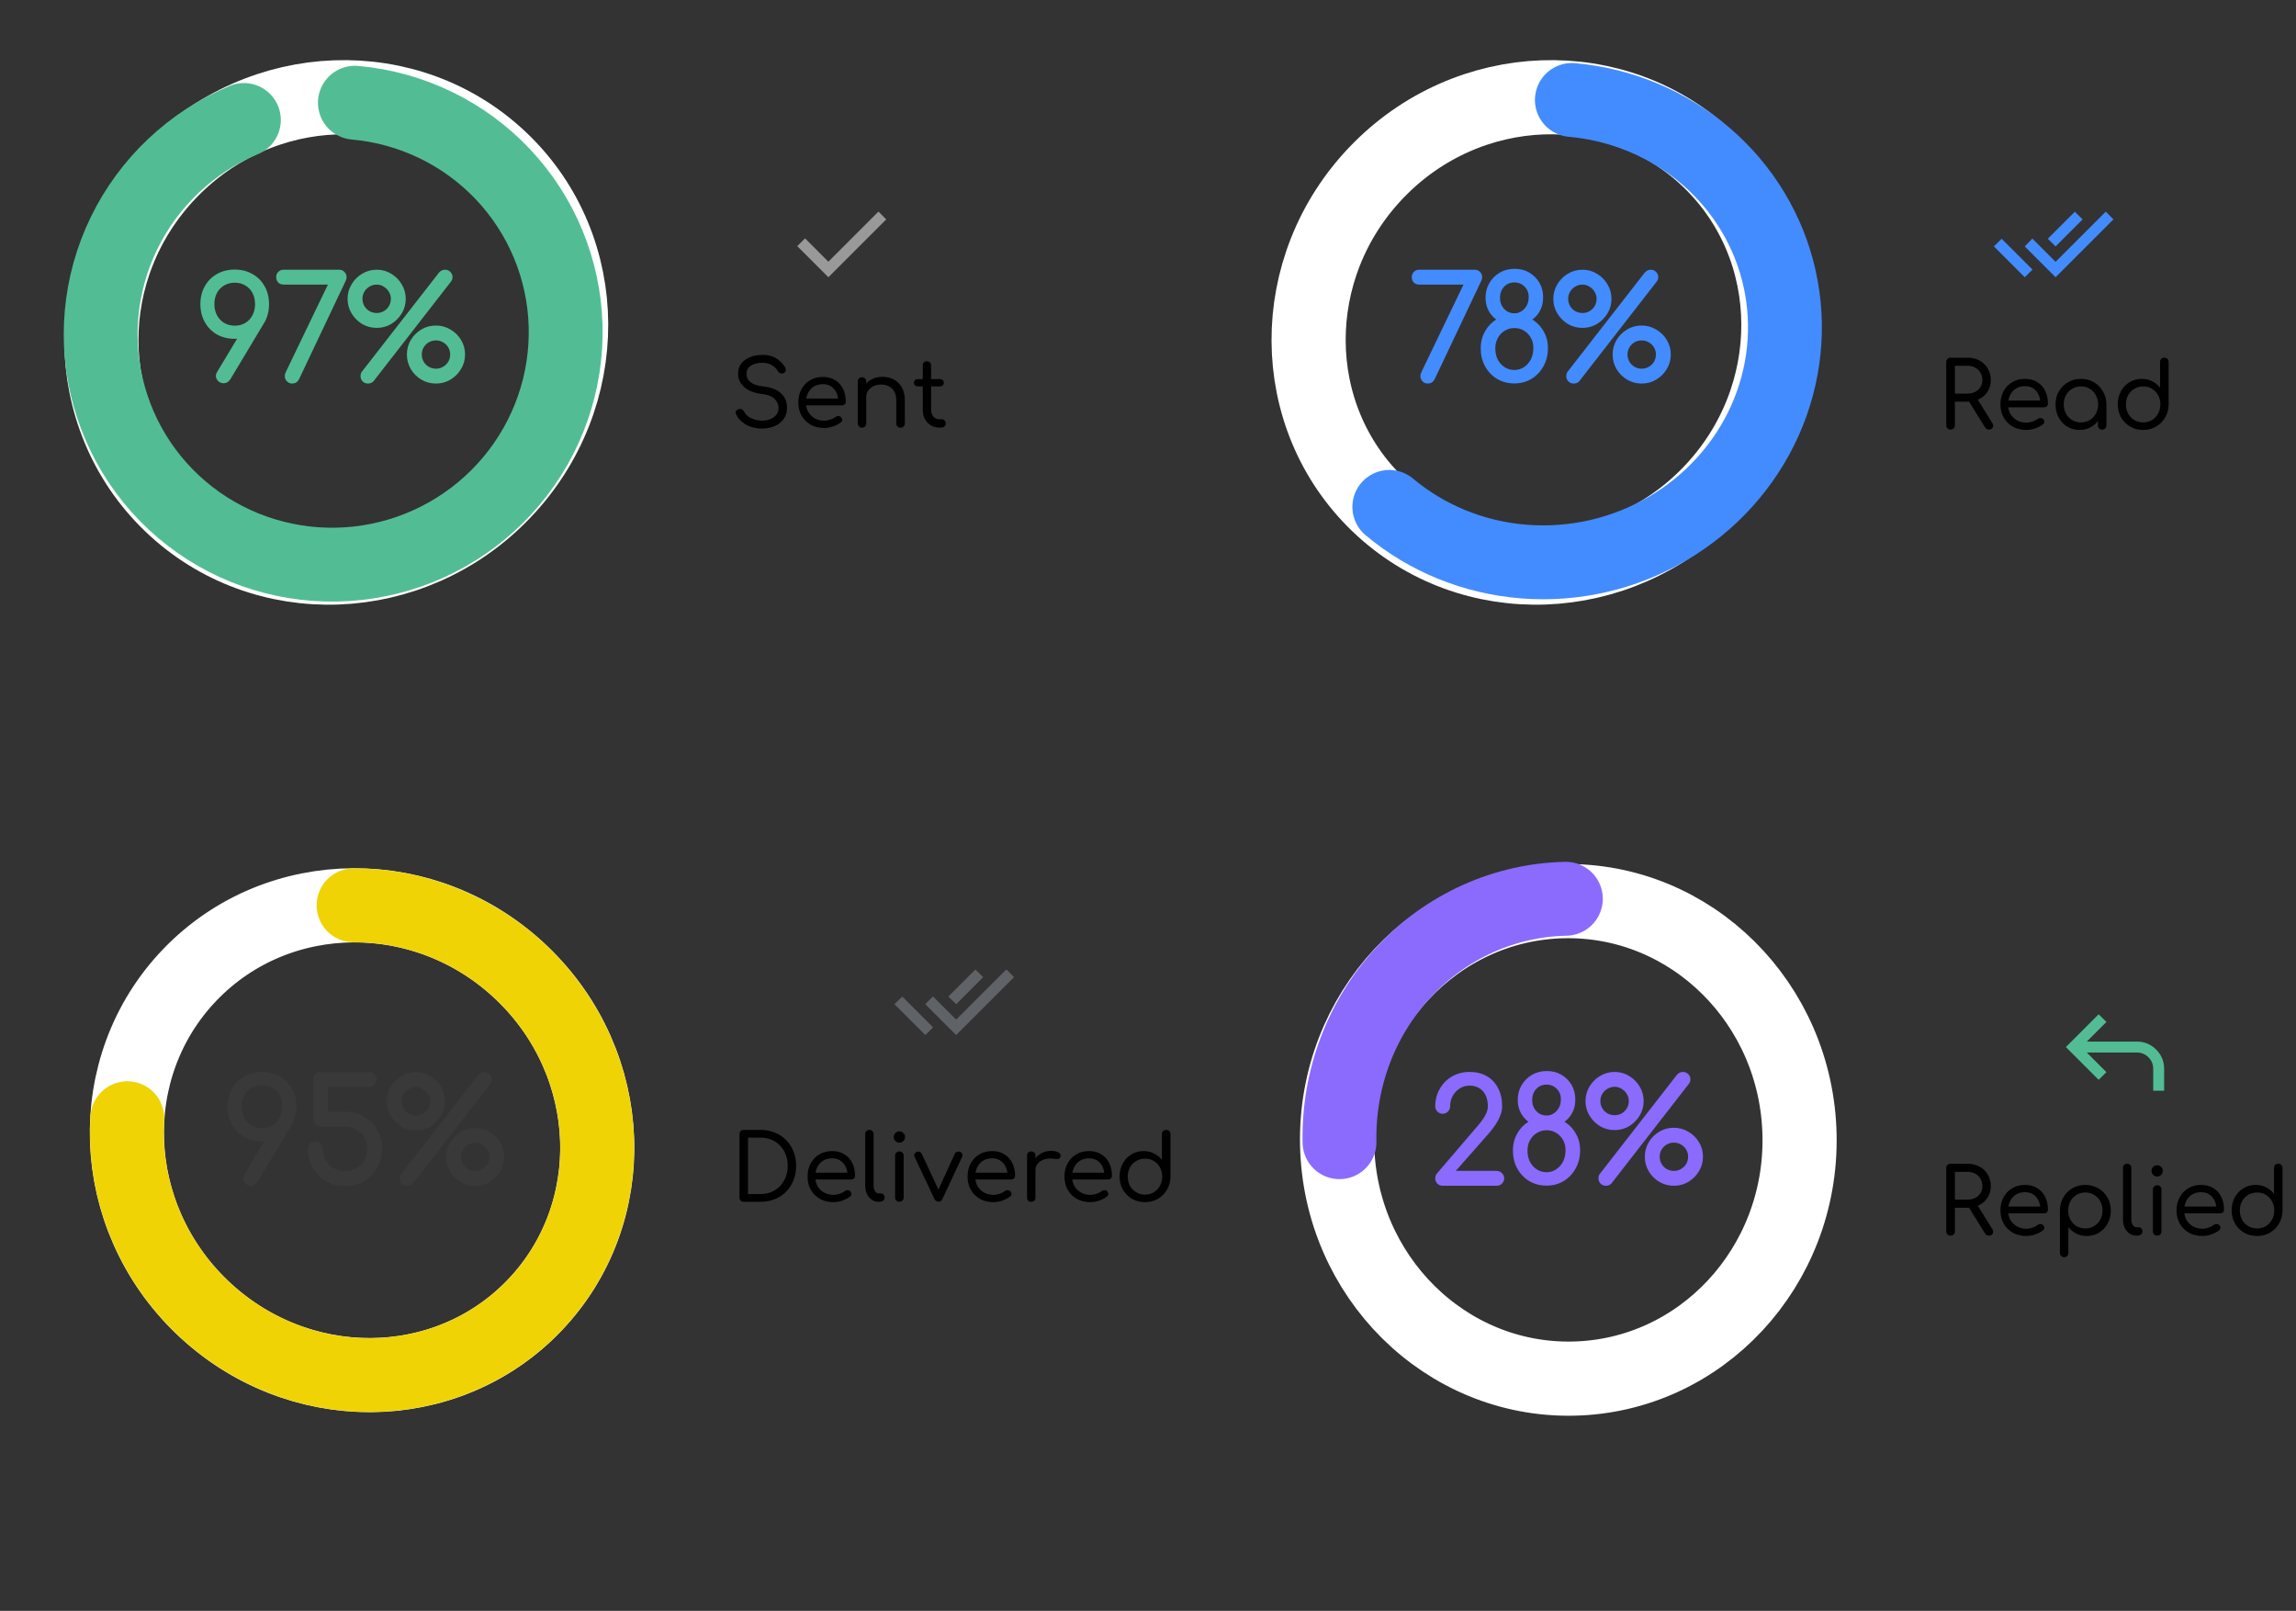 <svg xmlns="http://www.w3.org/2000/svg" width="449" height="315" viewBox="0 0 449 315" fill="none"><rect x="0" y="0" width="449" height="315" fill="#333333" stroke="none"/><ellipse cx="306.697" cy="222.897" rx="46.69" ry="45.225" transform="rotate(-91.164 306.697 222.897)" stroke="white" stroke-width="14.5"></ellipse><path d="M306.215 175.748C300.277 175.868 294.422 177.195 288.984 179.653C283.546 182.11 278.632 185.65 274.521 190.069C270.411 194.489 267.185 199.703 265.028 205.412C262.871 211.122 261.825 217.216 261.949 223.346" stroke="#8B6AFE" stroke-width="14.444" stroke-linecap="round"></path><path d="M282.127 231.867C281.709 231.867 281.358 231.725 281.073 231.44C280.807 231.155 280.674 230.813 280.674 230.414C280.674 229.996 280.807 229.654 281.073 229.388L289.167 219.925C289.737 219.26 290.174 218.633 290.478 218.044C290.801 217.455 290.963 216.895 290.963 216.363C290.963 215.527 290.82 214.805 290.535 214.196C290.25 213.588 289.842 213.123 289.31 212.8C288.778 212.458 288.141 212.287 287.4 212.287C286.678 212.287 286.022 212.477 285.433 212.857C284.863 213.218 284.407 213.712 284.065 214.339C283.742 214.947 283.581 215.622 283.581 216.363C283.581 216.743 283.438 217.075 283.153 217.36C282.887 217.645 282.545 217.788 282.127 217.788C281.728 217.788 281.386 217.645 281.101 217.36C280.816 217.075 280.674 216.743 280.674 216.363C280.674 215.071 280.968 213.921 281.557 212.914C282.146 211.888 282.944 211.08 283.951 210.491C284.977 209.902 286.127 209.608 287.4 209.608C288.692 209.608 289.813 209.883 290.763 210.434C291.713 210.985 292.445 211.764 292.958 212.771C293.49 213.778 293.756 214.976 293.756 216.363C293.756 216.971 293.623 217.588 293.357 218.215C293.11 218.842 292.787 219.441 292.388 220.011C292.008 220.581 291.618 221.094 291.219 221.55L284.692 228.96H292.673C293.091 228.96 293.442 229.112 293.727 229.416C294.012 229.701 294.155 230.034 294.155 230.414C294.155 230.813 294.012 231.155 293.727 231.44C293.442 231.725 293.091 231.867 292.673 231.867H282.127ZM302.445 231.839C301.191 231.839 300.061 231.544 299.054 230.955C298.066 230.347 297.287 229.53 296.717 228.504C296.147 227.459 295.862 226.29 295.862 224.998C295.862 223.744 296.147 222.623 296.717 221.635C297.287 220.628 298.066 219.84 299.054 219.27C300.061 218.7 301.191 218.415 302.445 218.415C303.699 218.415 304.821 218.7 305.809 219.27C306.797 219.84 307.576 220.628 308.146 221.635C308.735 222.623 309.02 223.744 309.001 224.998C309.001 226.29 308.706 227.459 308.117 228.504C307.547 229.53 306.768 230.347 305.78 230.955C304.792 231.544 303.68 231.839 302.445 231.839ZM302.445 229.217C303.148 229.217 303.775 229.027 304.327 228.647C304.897 228.267 305.343 227.763 305.666 227.136C305.989 226.49 306.151 225.777 306.151 224.998C306.17 224.238 306.018 223.564 305.695 222.975C305.372 222.367 304.925 221.892 304.355 221.55C303.804 221.189 303.167 221.008 302.445 221.008C301.742 221.008 301.106 221.189 300.536 221.55C299.966 221.892 299.519 222.367 299.196 222.975C298.873 223.564 298.712 224.238 298.712 224.998C298.712 225.777 298.864 226.49 299.168 227.136C299.491 227.763 299.937 228.267 300.507 228.647C301.077 229.027 301.723 229.217 302.445 229.217ZM302.445 220.495C301.362 220.495 300.393 220.258 299.538 219.783C298.702 219.308 298.037 218.671 297.543 217.873C297.049 217.056 296.802 216.135 296.802 215.109C296.802 214.025 297.049 213.066 297.543 212.23C298.037 211.375 298.702 210.7 299.538 210.206C300.393 209.693 301.362 209.437 302.445 209.437C303.528 209.418 304.488 209.655 305.324 210.149C306.179 210.643 306.854 211.318 307.348 212.173C307.842 213.028 308.079 214.006 308.06 215.109C308.06 216.135 307.813 217.056 307.319 217.873C306.825 218.671 306.151 219.308 305.296 219.783C304.46 220.258 303.509 220.495 302.445 220.495ZM302.445 218.13C302.977 218.13 303.452 217.987 303.871 217.702C304.289 217.417 304.621 217.047 304.868 216.591C305.115 216.116 305.239 215.593 305.239 215.023C305.258 214.453 305.144 213.949 304.897 213.512C304.65 213.075 304.317 212.733 303.899 212.486C303.481 212.22 302.996 212.087 302.445 212.087C301.647 212.087 300.982 212.363 300.45 212.914C299.918 213.465 299.643 214.168 299.624 215.023C299.605 215.878 299.861 216.61 300.393 217.218C300.944 217.826 301.628 218.13 302.445 218.13ZM314.047 231.867C313.629 231.867 313.277 231.725 312.992 231.44C312.726 231.155 312.593 230.813 312.593 230.414C312.593 230.015 312.707 229.692 312.935 229.445L327.927 210.178C328.098 209.988 328.279 209.845 328.469 209.75C328.678 209.655 328.887 209.608 329.096 209.608C329.514 209.608 329.865 209.75 330.15 210.035C330.435 210.32 330.578 210.662 330.578 211.061C330.578 211.384 330.473 211.679 330.264 211.945L315.13 231.411C314.845 231.715 314.484 231.867 314.047 231.867ZM315.757 220.98C314.712 220.98 313.752 220.723 312.878 220.21C312.023 219.678 311.339 218.985 310.826 218.13C310.313 217.275 310.057 216.334 310.057 215.308C310.057 214.282 310.313 213.341 310.826 212.486C311.339 211.612 312.023 210.919 312.878 210.406C313.752 209.874 314.712 209.608 315.757 209.608C316.802 209.608 317.752 209.874 318.607 210.406C319.462 210.919 320.146 211.612 320.659 212.486C321.172 213.341 321.429 214.282 321.429 215.308C321.429 216.334 321.172 217.275 320.659 218.13C320.146 218.985 319.462 219.678 318.607 220.21C317.752 220.723 316.802 220.98 315.757 220.98ZM315.757 218.073C316.27 218.073 316.736 217.949 317.154 217.702C317.572 217.455 317.904 217.123 318.151 216.705C318.398 216.268 318.522 215.802 318.522 215.308C318.522 214.795 318.389 214.329 318.123 213.911C317.876 213.493 317.543 213.161 317.125 212.914C316.707 212.648 316.251 212.515 315.757 212.515C315.244 212.515 314.769 212.648 314.332 212.914C313.914 213.161 313.581 213.493 313.334 213.911C313.087 214.329 312.964 214.795 312.964 215.308C312.964 215.802 313.087 216.268 313.334 216.705C313.581 217.123 313.914 217.455 314.332 217.702C314.769 217.949 315.244 218.073 315.757 218.073ZM327.328 231.867C326.302 231.867 325.352 231.611 324.478 231.098C323.623 230.585 322.939 229.901 322.426 229.046C321.913 228.172 321.657 227.222 321.657 226.195C321.657 225.15 321.913 224.2 322.426 223.345C322.939 222.49 323.623 221.806 324.478 221.293C325.333 220.78 326.283 220.524 327.328 220.524C328.355 220.524 329.295 220.78 330.15 221.293C331.024 221.787 331.718 222.462 332.231 223.317C332.763 224.172 333.029 225.131 333.029 226.195C333.029 227.241 332.763 228.191 332.231 229.046C331.718 229.901 331.034 230.585 330.179 231.098C329.324 231.611 328.374 231.867 327.328 231.867ZM327.328 228.96C327.842 228.96 328.307 228.837 328.725 228.59C329.162 228.343 329.504 228.01 329.751 227.592C329.998 227.155 330.122 226.689 330.122 226.195C330.122 225.682 329.998 225.217 329.751 224.799C329.504 224.381 329.162 224.048 328.725 223.801C328.307 223.554 327.842 223.431 327.328 223.431C326.834 223.431 326.369 223.554 325.932 223.801C325.514 224.048 325.181 224.381 324.934 224.799C324.687 225.217 324.564 225.682 324.564 226.195C324.564 226.689 324.687 227.155 324.934 227.592C325.181 228.01 325.514 228.343 325.932 228.59C326.369 228.837 326.834 228.96 327.328 228.96Z" fill="#8B6AFE"></path><ellipse cx="301.842" cy="65.001" rx="46.69" ry="45.225" transform="rotate(133.836 301.842 65.001)" stroke="white" stroke-width="14.5"></ellipse><path d="M271.691 99.119C279.06 105.305 288.282 109.047 298.045 109.812C307.807 110.577 317.614 108.327 326.068 103.381C334.522 98.435 341.194 91.045 345.133 82.264C349.073 73.483 350.08 63.756 348.011 54.47C345.942 45.183 340.902 36.809 333.609 30.539C326.316 24.269 317.141 20.422 307.39 19.546" stroke="#438CFF" stroke-width="14.444" stroke-linecap="round"></path><path d="M279.191 75.002C278.811 75.002 278.478 74.859 278.193 74.574C277.908 74.289 277.766 73.947 277.766 73.548C277.766 73.396 277.785 73.254 277.823 73.121C277.88 72.969 277.946 72.807 278.022 72.636L286.202 55.65H277.538C277.12 55.65 276.768 55.517 276.483 55.251C276.217 54.966 276.084 54.614 276.084 54.196C276.084 53.778 276.217 53.436 276.483 53.17C276.768 52.885 277.12 52.743 277.538 52.743H288.397C288.796 52.743 289.138 52.885 289.423 53.17C289.708 53.455 289.85 53.797 289.85 54.196C289.85 54.329 289.831 54.462 289.793 54.595C289.755 54.709 289.708 54.833 289.651 54.966L280.531 74.204C280.227 74.736 279.78 75.002 279.191 75.002ZM296.151 74.974C294.897 74.974 293.767 74.679 292.76 74.09C291.772 73.482 290.993 72.665 290.422 71.639C289.852 70.594 289.567 69.425 289.567 68.133C289.567 66.879 289.852 65.758 290.422 64.77C290.993 63.763 291.772 62.974 292.76 62.404C293.767 61.834 294.897 61.549 296.151 61.549C297.405 61.549 298.526 61.834 299.514 62.404C300.502 62.974 301.281 63.763 301.851 64.77C302.44 65.758 302.725 66.879 302.706 68.133C302.706 69.425 302.412 70.594 301.823 71.639C301.253 72.665 300.474 73.482 299.486 74.09C298.498 74.679 297.386 74.974 296.151 74.974ZM296.151 72.351C296.854 72.351 297.481 72.161 298.032 71.781C298.602 71.401 299.049 70.898 299.372 70.271C299.695 69.625 299.856 68.912 299.856 68.133C299.875 67.373 299.723 66.699 299.4 66.11C299.077 65.502 298.631 65.027 298.061 64.684C297.51 64.323 296.873 64.143 296.151 64.143C295.448 64.143 294.812 64.323 294.242 64.684C293.672 65.027 293.225 65.502 292.902 66.11C292.579 66.699 292.418 67.373 292.418 68.133C292.418 68.912 292.57 69.625 292.874 70.271C293.197 70.898 293.643 71.401 294.213 71.781C294.783 72.161 295.429 72.351 296.151 72.351ZM296.151 63.63C295.068 63.63 294.099 63.392 293.244 62.917C292.408 62.443 291.743 61.806 291.249 61.008C290.755 60.191 290.508 59.269 290.508 58.243C290.508 57.16 290.755 56.201 291.249 55.365C291.743 54.51 292.408 53.835 293.244 53.341C294.099 52.828 295.068 52.572 296.151 52.572C297.234 52.553 298.194 52.79 299.03 53.284C299.885 53.778 300.559 54.453 301.053 55.308C301.547 56.163 301.785 57.141 301.766 58.243C301.766 59.269 301.519 60.191 301.025 61.008C300.531 61.806 299.856 62.443 299.001 62.917C298.165 63.392 297.215 63.63 296.151 63.63ZM296.151 61.264C296.683 61.264 297.158 61.122 297.576 60.837C297.994 60.552 298.327 60.181 298.574 59.725C298.821 59.25 298.944 58.728 298.944 58.158C298.963 57.588 298.849 57.084 298.602 56.647C298.355 56.21 298.023 55.868 297.605 55.621C297.187 55.355 296.702 55.222 296.151 55.222C295.353 55.222 294.688 55.498 294.156 56.049C293.624 56.6 293.349 57.303 293.33 58.158C293.311 59.013 293.567 59.744 294.099 60.352C294.65 60.96 295.334 61.264 296.151 61.264ZM307.753 75.002C307.335 75.002 306.983 74.859 306.698 74.574C306.432 74.289 306.299 73.947 306.299 73.548C306.299 73.149 306.413 72.826 306.641 72.579L321.633 53.313C321.804 53.123 321.984 52.98 322.174 52.885C322.383 52.79 322.592 52.743 322.801 52.743C323.219 52.743 323.571 52.885 323.856 53.17C324.141 53.455 324.283 53.797 324.283 54.196C324.283 54.519 324.179 54.814 323.97 55.08L308.836 74.546C308.551 74.85 308.19 75.002 307.753 75.002ZM309.463 64.115C308.418 64.115 307.458 63.858 306.584 63.345C305.729 62.813 305.045 62.119 304.532 61.264C304.019 60.409 303.763 59.469 303.763 58.443C303.763 57.417 304.019 56.476 304.532 55.621C305.045 54.747 305.729 54.054 306.584 53.541C307.458 53.009 308.418 52.743 309.463 52.743C310.508 52.743 311.458 53.009 312.313 53.541C313.168 54.054 313.852 54.747 314.365 55.621C314.878 56.476 315.135 57.417 315.135 58.443C315.135 59.469 314.878 60.409 314.365 61.264C313.852 62.119 313.168 62.813 312.313 63.345C311.458 63.858 310.508 64.115 309.463 64.115ZM309.463 61.207C309.976 61.207 310.441 61.084 310.859 60.837C311.277 60.59 311.61 60.257 311.857 59.839C312.104 59.402 312.227 58.937 312.227 58.443C312.227 57.93 312.094 57.464 311.828 57.046C311.581 56.628 311.249 56.296 310.831 56.049C310.413 55.783 309.957 55.65 309.463 55.65C308.95 55.65 308.475 55.783 308.038 56.049C307.62 56.296 307.287 56.628 307.04 57.046C306.793 57.464 306.67 57.93 306.67 58.443C306.67 58.937 306.793 59.402 307.04 59.839C307.287 60.257 307.62 60.59 308.038 60.837C308.475 61.084 308.95 61.207 309.463 61.207ZM321.034 75.002C320.008 75.002 319.058 74.745 318.184 74.232C317.329 73.719 316.645 73.035 316.132 72.18C315.619 71.306 315.363 70.356 315.363 69.33C315.363 68.285 315.619 67.335 316.132 66.48C316.645 65.625 317.329 64.941 318.184 64.428C319.039 63.915 319.989 63.658 321.034 63.658C322.06 63.658 323.001 63.915 323.856 64.428C324.73 64.922 325.423 65.597 325.936 66.452C326.468 67.307 326.734 68.266 326.734 69.33C326.734 70.375 326.468 71.325 325.936 72.18C325.423 73.035 324.739 73.719 323.884 74.232C323.029 74.745 322.079 75.002 321.034 75.002ZM321.034 72.095C321.547 72.095 322.013 71.971 322.431 71.724C322.868 71.477 323.21 71.145 323.457 70.727C323.704 70.29 323.827 69.824 323.827 69.33C323.827 68.817 323.704 68.352 323.457 67.934C323.21 67.516 322.868 67.183 322.431 66.936C322.013 66.689 321.547 66.566 321.034 66.566C320.54 66.566 320.075 66.689 319.638 66.936C319.22 67.183 318.887 67.516 318.64 67.934C318.393 68.352 318.27 68.817 318.27 69.33C318.27 69.824 318.393 70.29 318.64 70.727C318.887 71.145 319.22 71.477 319.638 71.724C320.075 71.971 320.54 72.095 321.034 72.095Z" fill="#438CFF"></path><ellipse cx="65.76" cy="65.001" rx="46.69" ry="45.225" transform="rotate(-46.164 65.76 65.001)" stroke="white" stroke-width="14.5"></ellipse><path d="M47.694 23.462C37.444 27.754 29.108 35.623 24.258 45.584C19.408 55.545 18.378 66.911 21.363 77.539C24.348 88.167 31.142 97.322 40.463 103.278C49.784 109.234 60.989 111.58 71.965 109.873C82.941 108.166 92.929 102.524 100.047 94.012C107.165 85.499 110.92 74.704 110.605 63.661C110.289 52.618 105.925 42.091 98.335 34.064C90.745 26.037 80.454 21.066 69.401 20.086" stroke="#52BD94" stroke-width="14.444" stroke-linecap="round"></path><path d="M45.886 52.712C47.216 52.712 48.385 53.007 49.392 53.596C50.399 54.166 51.187 54.964 51.757 55.99C52.327 56.997 52.612 58.156 52.612 59.467C52.612 60.778 52.327 61.947 51.757 62.972C51.187 63.999 50.399 64.806 49.392 65.395C48.385 65.965 47.216 66.25 45.886 66.25C44.594 66.25 43.435 65.965 42.409 65.395C41.402 64.806 40.613 63.999 40.043 62.972C39.473 61.947 39.188 60.778 39.188 59.467C39.188 58.156 39.473 56.997 40.043 55.99C40.613 54.964 41.402 54.166 42.409 53.596C43.416 53.007 44.575 52.712 45.886 52.712ZM45.914 55.277C45.135 55.277 44.442 55.458 43.834 55.819C43.245 56.161 42.779 56.645 42.437 57.272C42.095 57.899 41.924 58.631 41.924 59.467C41.924 60.284 42.095 61.015 42.437 61.661C42.779 62.288 43.245 62.782 43.834 63.144C44.442 63.505 45.135 63.685 45.914 63.685C46.694 63.685 47.377 63.505 47.967 63.144C48.575 62.782 49.04 62.288 49.363 61.661C49.705 61.015 49.876 60.284 49.876 59.467C49.876 58.631 49.705 57.899 49.363 57.272C49.04 56.645 48.575 56.161 47.967 55.819C47.377 55.458 46.694 55.277 45.914 55.277ZM51.672 63.115L45.059 74.145C44.717 74.677 44.28 74.943 43.748 74.943C43.368 74.943 43.036 74.829 42.751 74.601C42.485 74.373 42.314 74.088 42.238 73.746C42.181 73.385 42.257 73.043 42.466 72.72L46.513 65.994L51.672 63.115ZM57.117 75C56.737 75 56.404 74.858 56.119 74.573C55.834 74.287 55.692 73.945 55.692 73.546C55.692 73.394 55.711 73.252 55.749 73.119C55.806 72.967 55.872 72.805 55.948 72.634L64.128 55.648H55.464C55.046 55.648 54.694 55.515 54.409 55.249C54.143 54.964 54.01 54.612 54.01 54.194C54.01 53.776 54.143 53.434 54.409 53.168C54.694 52.883 55.046 52.741 55.464 52.741H66.323C66.722 52.741 67.064 52.883 67.349 53.168C67.634 53.453 67.776 53.795 67.776 54.194C67.776 54.327 67.757 54.46 67.719 54.593C67.681 54.707 67.634 54.831 67.577 54.964L58.456 74.202C58.153 74.734 57.706 75 57.117 75ZM71.963 75C71.544 75 71.193 74.858 70.908 74.573C70.642 74.287 70.509 73.945 70.509 73.546C70.509 73.147 70.623 72.824 70.851 72.577L85.843 53.311C86.013 53.121 86.194 52.978 86.384 52.883C86.593 52.788 86.802 52.741 87.011 52.741C87.429 52.741 87.781 52.883 88.066 53.168C88.351 53.453 88.493 53.795 88.493 54.194C88.493 54.517 88.389 54.812 88.18 55.078L73.046 74.544C72.76 74.848 72.4 75 71.963 75ZM73.672 64.113C72.627 64.113 71.668 63.856 70.794 63.343C69.939 62.811 69.255 62.117 68.742 61.263C68.229 60.407 67.972 59.467 67.972 58.441C67.972 57.415 68.229 56.474 68.742 55.619C69.255 54.745 69.939 54.052 70.794 53.539C71.668 53.007 72.627 52.741 73.672 52.741C74.718 52.741 75.668 53.007 76.523 53.539C77.378 54.052 78.062 54.745 78.575 55.619C79.088 56.474 79.344 57.415 79.344 58.441C79.344 59.467 79.088 60.407 78.575 61.263C78.062 62.117 77.378 62.811 76.523 63.343C75.668 63.856 74.718 64.113 73.672 64.113ZM73.672 61.205C74.186 61.205 74.651 61.082 75.069 60.835C75.487 60.588 75.82 60.255 76.067 59.837C76.314 59.4 76.437 58.935 76.437 58.441C76.437 57.928 76.304 57.462 76.038 57.044C75.791 56.626 75.459 56.294 75.041 56.047C74.623 55.781 74.167 55.648 73.672 55.648C73.159 55.648 72.684 55.781 72.248 56.047C71.829 56.294 71.497 56.626 71.25 57.044C71.003 57.462 70.879 57.928 70.879 58.441C70.879 58.935 71.003 59.4 71.25 59.837C71.497 60.255 71.829 60.588 72.248 60.835C72.684 61.082 73.159 61.205 73.672 61.205ZM85.244 75C84.218 75 83.268 74.743 82.394 74.231C81.539 73.717 80.855 73.033 80.342 72.178C79.829 71.304 79.572 70.354 79.572 69.328C79.572 68.283 79.829 67.333 80.342 66.478C80.855 65.623 81.539 64.939 82.394 64.426C83.249 63.913 84.199 63.657 85.244 63.657C86.27 63.657 87.211 63.913 88.066 64.426C88.94 64.92 89.633 65.595 90.146 66.45C90.678 67.305 90.944 68.264 90.944 69.328C90.944 70.373 90.678 71.323 90.146 72.178C89.633 73.033 88.949 73.717 88.094 74.231C87.239 74.743 86.289 75 85.244 75ZM85.244 72.093C85.757 72.093 86.222 71.969 86.641 71.722C87.078 71.475 87.42 71.143 87.667 70.725C87.914 70.288 88.037 69.822 88.037 69.328C88.037 68.815 87.914 68.35 87.667 67.932C87.42 67.514 87.078 67.181 86.641 66.934C86.222 66.687 85.757 66.564 85.244 66.564C84.75 66.564 84.284 66.687 83.847 66.934C83.429 67.181 83.097 67.514 82.85 67.932C82.603 68.35 82.479 68.815 82.479 69.328C82.479 69.822 82.603 70.288 82.85 70.725C83.097 71.143 83.429 71.475 83.847 71.722C84.284 71.969 84.75 72.093 85.244 72.093Z" fill="#52BD94"></path><ellipse cx="70.804" cy="222.959" rx="46.69" ry="45.225" transform="rotate(-136.164 70.804 222.959)" stroke="white" stroke-width="14.5"></ellipse><path d="M24.9 218.659C24.242 229.239 27.286 239.836 33.514 248.646C39.742 257.456 48.769 263.933 59.056 266.973C69.344 270.013 80.255 269.429 89.932 265.319C99.609 261.209 107.451 253.829 112.124 244.435C116.797 235.041 118.01 224.215 115.558 213.802C113.105 203.389 107.138 194.032 98.674 187.327C90.21 180.621 79.771 176.982 69.138 177.028" stroke="#EFD305" stroke-width="14.444" stroke-linecap="round"></path><path d="M51.217 209.63C52.547 209.63 53.715 209.925 54.723 210.514C55.73 211.084 56.518 211.882 57.088 212.908C57.658 213.915 57.943 215.074 57.943 216.385C57.943 217.696 57.658 218.864 57.088 219.89C56.518 220.917 55.73 221.724 54.723 222.313C53.715 222.883 52.547 223.168 51.217 223.168C49.925 223.168 48.766 222.883 47.74 222.313C46.733 221.724 45.944 220.917 45.374 219.89C44.804 218.864 44.519 217.696 44.519 216.385C44.519 215.074 44.804 213.915 45.374 212.908C45.944 211.882 46.733 211.084 47.74 210.514C48.747 209.925 49.906 209.63 51.217 209.63ZM51.245 212.195C50.466 212.195 49.773 212.376 49.165 212.737C48.576 213.079 48.11 213.563 47.768 214.19C47.426 214.817 47.255 215.549 47.255 216.385C47.255 217.202 47.426 217.933 47.768 218.579C48.11 219.206 48.576 219.7 49.165 220.061C49.773 220.423 50.466 220.603 51.245 220.603C52.025 220.603 52.709 220.423 53.297 220.061C53.906 219.7 54.371 219.206 54.694 218.579C55.036 217.933 55.207 217.202 55.207 216.385C55.207 215.549 55.036 214.817 54.694 214.19C54.371 213.563 53.906 213.079 53.297 212.737C52.709 212.376 52.025 212.195 51.245 212.195ZM57.003 220.033L50.39 231.063C50.048 231.595 49.611 231.861 49.079 231.861C48.699 231.861 48.367 231.747 48.082 231.519C47.816 231.291 47.645 231.006 47.569 230.664C47.512 230.303 47.588 229.961 47.797 229.638L51.844 222.912L57.003 220.033ZM67.464 231.918C66.096 231.918 64.861 231.604 63.759 230.977C62.676 230.331 61.811 229.457 61.165 228.355C60.538 227.253 60.225 226.018 60.225 224.65C60.225 224.232 60.358 223.89 60.624 223.624C60.89 223.339 61.232 223.197 61.65 223.197C62.068 223.197 62.419 223.339 62.705 223.624C62.989 223.89 63.132 224.232 63.132 224.65C63.132 225.467 63.322 226.208 63.702 226.873C64.082 227.538 64.595 228.061 65.241 228.441C65.906 228.821 66.647 229.011 67.464 229.011C68.3 229.011 69.041 228.821 69.687 228.441C70.352 228.061 70.875 227.538 71.255 226.873C71.635 226.208 71.825 225.467 71.825 224.65C71.825 223.814 71.635 223.073 71.255 222.427C70.875 221.762 70.352 221.24 69.687 220.86C69.041 220.48 68.3 220.29 67.464 220.29H62.705C62.286 220.29 61.944 220.156 61.678 219.89C61.412 219.605 61.279 219.254 61.279 218.836V211.141C61.279 210.723 61.412 210.371 61.678 210.086C61.944 209.801 62.286 209.659 62.705 209.659H72.224C72.623 209.659 72.965 209.811 73.25 210.115C73.535 210.4 73.677 210.742 73.677 211.141C73.677 211.521 73.535 211.853 73.25 212.138C72.984 212.423 72.642 212.566 72.224 212.566H64.158V217.382H67.464C68.851 217.382 70.086 217.705 71.169 218.351C72.271 218.978 73.136 219.843 73.763 220.945C74.409 222.028 74.732 223.263 74.732 224.65C74.732 226.018 74.409 227.253 73.763 228.355C73.136 229.457 72.271 230.331 71.169 230.977C70.086 231.604 68.851 231.918 67.464 231.918ZM79.632 231.918C79.213 231.918 78.862 231.775 78.577 231.49C78.311 231.205 78.178 230.863 78.178 230.464C78.178 230.065 78.292 229.742 78.52 229.495L93.511 210.229C93.683 210.039 93.863 209.896 94.053 209.801C94.262 209.706 94.471 209.659 94.68 209.659C95.098 209.659 95.45 209.801 95.735 210.086C96.02 210.371 96.162 210.713 96.162 211.112C96.162 211.435 96.058 211.73 95.849 211.996L80.715 231.462C80.43 231.766 80.069 231.918 79.632 231.918ZM81.341 221.031C80.296 221.031 79.337 220.774 78.463 220.261C77.608 219.729 76.924 219.035 76.411 218.18C75.898 217.325 75.641 216.385 75.641 215.359C75.641 214.333 75.898 213.392 76.411 212.537C76.924 211.663 77.608 210.97 78.463 210.457C79.337 209.925 80.296 209.659 81.341 209.659C82.387 209.659 83.337 209.925 84.192 210.457C85.047 210.97 85.731 211.663 86.244 212.537C86.757 213.392 87.013 214.333 87.013 215.359C87.013 216.385 86.757 217.325 86.244 218.18C85.731 219.035 85.047 219.729 84.192 220.261C83.337 220.774 82.387 221.031 81.341 221.031ZM81.341 218.123C81.855 218.123 82.32 218 82.738 217.753C83.156 217.506 83.489 217.173 83.736 216.755C83.983 216.318 84.106 215.853 84.106 215.359C84.106 214.846 83.973 214.38 83.707 213.962C83.46 213.544 83.128 213.212 82.71 212.965C82.292 212.699 81.836 212.566 81.341 212.566C80.829 212.566 80.353 212.699 79.916 212.965C79.499 213.212 79.166 213.544 78.919 213.962C78.672 214.38 78.548 214.846 78.548 215.359C78.548 215.853 78.672 216.318 78.919 216.755C79.166 217.173 79.499 217.506 79.916 217.753C80.353 218 80.829 218.123 81.341 218.123ZM92.913 231.918C91.887 231.918 90.937 231.661 90.063 231.148C89.208 230.635 88.524 229.951 88.011 229.096C87.498 228.222 87.241 227.272 87.241 226.246C87.241 225.201 87.498 224.251 88.011 223.396C88.524 222.541 89.208 221.857 90.063 221.344C90.918 220.831 91.868 220.575 92.913 220.575C93.939 220.575 94.88 220.831 95.735 221.344C96.609 221.838 97.302 222.513 97.815 223.368C98.347 224.223 98.613 225.182 98.613 226.246C98.613 227.291 98.347 228.241 97.815 229.096C97.302 229.951 96.618 230.635 95.763 231.148C94.908 231.661 93.958 231.918 92.913 231.918ZM92.913 229.011C93.426 229.011 93.891 228.887 94.309 228.64C94.747 228.393 95.089 228.061 95.336 227.643C95.583 227.206 95.706 226.74 95.706 226.246C95.706 225.733 95.583 225.268 95.336 224.85C95.089 224.432 94.747 224.099 94.309 223.852C93.891 223.605 93.426 223.482 92.913 223.482C92.419 223.482 91.954 223.605 91.516 223.852C91.098 224.099 90.766 224.432 90.519 224.85C90.272 225.268 90.148 225.733 90.148 226.246C90.148 226.74 90.272 227.206 90.519 227.643C90.766 228.061 91.098 228.393 91.516 228.64C91.954 228.887 92.419 229.011 92.913 229.011Z" fill="#393939"></path><path d="M149.011 83.797C148.243 83.797 147.517 83.683 146.833 83.455C146.161 83.215 145.573 82.885 145.069 82.465C144.565 82.045 144.193 81.553 143.953 80.989C143.833 80.761 143.827 80.551 143.935 80.359C144.055 80.167 144.247 80.041 144.511 79.981C144.715 79.933 144.913 79.963 145.105 80.071C145.297 80.167 145.441 80.317 145.537 80.521C145.693 80.845 145.939 81.139 146.275 81.403C146.611 81.655 147.013 81.859 147.481 82.015C147.961 82.171 148.471 82.249 149.011 82.249C149.611 82.249 150.151 82.153 150.631 81.961C151.123 81.769 151.513 81.493 151.801 81.133C152.101 80.761 152.251 80.311 152.251 79.783C152.251 79.111 151.993 78.517 151.477 78.001C150.961 77.485 150.133 77.161 148.993 77.029C147.541 76.873 146.401 76.435 145.573 75.715C144.745 74.995 144.331 74.107 144.331 73.051C144.331 72.283 144.541 71.629 144.961 71.089C145.381 70.537 145.957 70.117 146.689 69.829C147.421 69.541 148.249 69.397 149.173 69.397C149.869 69.397 150.487 69.499 151.027 69.703C151.579 69.907 152.053 70.189 152.449 70.549C152.857 70.897 153.205 71.299 153.493 71.755C153.637 71.995 153.691 72.223 153.655 72.439C153.631 72.643 153.523 72.805 153.331 72.925C153.115 73.045 152.887 73.069 152.647 72.997C152.419 72.925 152.245 72.787 152.125 72.583C151.945 72.259 151.717 71.977 151.441 71.737C151.165 71.497 150.835 71.305 150.451 71.161C150.079 71.017 149.635 70.945 149.119 70.945C148.207 70.933 147.457 71.113 146.869 71.485C146.281 71.845 145.987 72.391 145.987 73.123C145.987 73.507 146.083 73.867 146.275 74.203C146.479 74.527 146.827 74.815 147.319 75.067C147.823 75.307 148.525 75.481 149.425 75.589C150.877 75.757 151.987 76.201 152.755 76.921C153.523 77.629 153.907 78.565 153.907 79.729C153.907 80.401 153.775 80.989 153.511 81.493C153.259 81.997 152.905 82.423 152.449 82.771C151.993 83.107 151.465 83.365 150.865 83.545C150.277 83.713 149.659 83.797 149.011 83.797ZM161.192 83.689C160.196 83.689 159.314 83.479 158.546 83.059C157.79 82.627 157.196 82.039 156.764 81.295C156.332 80.539 156.116 79.675 156.116 78.703C156.116 77.719 156.32 76.855 156.728 76.111C157.136 75.355 157.7 74.767 158.42 74.347C159.14 73.915 159.974 73.699 160.922 73.699C161.846 73.699 162.644 73.909 163.316 74.329C163.988 74.737 164.504 75.307 164.864 76.039C165.224 76.759 165.404 77.593 165.404 78.541C165.404 78.745 165.332 78.919 165.188 79.063C165.056 79.195 164.876 79.261 164.648 79.261H157.25V77.929H164.666L163.928 78.451C163.916 77.815 163.79 77.245 163.55 76.741C163.31 76.237 162.968 75.841 162.524 75.553C162.08 75.265 161.546 75.121 160.922 75.121C160.238 75.121 159.644 75.277 159.14 75.589C158.648 75.901 158.27 76.327 158.006 76.867C157.742 77.407 157.61 78.019 157.61 78.703C157.61 79.387 157.76 79.999 158.06 80.539C158.372 81.067 158.792 81.487 159.32 81.799C159.86 82.111 160.484 82.267 161.192 82.267C161.576 82.267 161.972 82.195 162.38 82.051C162.8 81.907 163.13 81.739 163.37 81.547C163.538 81.415 163.718 81.349 163.91 81.349C164.102 81.337 164.27 81.391 164.414 81.511C164.594 81.679 164.69 81.865 164.702 82.069C164.714 82.261 164.63 82.429 164.45 82.573C164.042 82.897 163.532 83.167 162.92 83.383C162.32 83.587 161.744 83.689 161.192 83.689ZM176.117 83.635C175.877 83.635 175.673 83.557 175.505 83.401C175.349 83.233 175.271 83.035 175.271 82.807V78.271C175.271 77.563 175.139 76.987 174.875 76.543C174.611 76.087 174.257 75.751 173.813 75.535C173.369 75.307 172.859 75.193 172.283 75.193C171.743 75.193 171.257 75.301 170.825 75.517C170.393 75.733 170.045 76.021 169.781 76.381C169.529 76.741 169.403 77.155 169.403 77.623H168.323C168.335 76.867 168.527 76.195 168.899 75.607C169.271 75.007 169.775 74.539 170.411 74.203C171.047 73.855 171.761 73.681 172.553 73.681C173.393 73.681 174.143 73.861 174.803 74.221C175.463 74.569 175.985 75.085 176.369 75.769C176.753 76.453 176.945 77.287 176.945 78.271V82.807C176.945 83.035 176.861 83.233 176.693 83.401C176.537 83.557 176.345 83.635 176.117 83.635ZM168.575 83.635C168.335 83.635 168.137 83.557 167.981 83.401C167.825 83.245 167.747 83.047 167.747 82.807V74.599C167.747 74.347 167.825 74.149 167.981 74.005C168.137 73.849 168.335 73.771 168.575 73.771C168.827 73.771 169.025 73.849 169.169 74.005C169.325 74.149 169.403 74.347 169.403 74.599V82.807C169.403 83.047 169.325 83.245 169.169 83.401C169.025 83.557 168.827 83.635 168.575 83.635ZM183.671 83.617C183.059 83.617 182.507 83.467 182.015 83.167C181.523 82.855 181.139 82.441 180.863 81.925C180.587 81.397 180.449 80.797 180.449 80.125V71.467C180.449 71.227 180.521 71.029 180.665 70.873C180.821 70.717 181.019 70.639 181.259 70.639C181.499 70.639 181.697 70.717 181.853 70.873C182.009 71.029 182.087 71.227 182.087 71.467V80.125C182.087 80.665 182.237 81.109 182.537 81.457C182.837 81.805 183.215 81.979 183.671 81.979H184.229C184.433 81.979 184.601 82.057 184.733 82.213C184.877 82.369 184.949 82.567 184.949 82.807C184.949 83.047 184.859 83.245 184.679 83.401C184.511 83.545 184.289 83.617 184.013 83.617H183.671ZM179.477 75.553C179.261 75.553 179.081 75.487 178.937 75.355C178.793 75.223 178.721 75.055 178.721 74.851C178.721 74.635 178.793 74.461 178.937 74.329C179.081 74.197 179.261 74.131 179.477 74.131H183.815C184.031 74.131 184.211 74.197 184.355 74.329C184.499 74.461 184.571 74.635 184.571 74.851C184.571 75.055 184.499 75.223 184.355 75.355C184.211 75.487 184.031 75.553 183.815 75.553H179.477Z" fill="black"></path><path d="M161.994 54.212L155.91 48.128L157.431 46.607L161.994 51.17L171.787 41.377L173.308 42.898L161.994 54.212Z" fill="#999999"></path><path d="M381.447 241.617C381.207 241.617 381.003 241.539 380.835 241.383C380.679 241.215 380.601 241.011 380.601 240.771V228.405C380.601 228.153 380.679 227.949 380.835 227.793C381.003 227.637 381.207 227.559 381.447 227.559H384.741C385.629 227.559 386.415 227.745 387.099 228.117C387.795 228.489 388.335 229.005 388.719 229.665C389.115 230.325 389.313 231.087 389.313 231.951C389.313 232.767 389.115 233.493 388.719 234.129C388.335 234.765 387.795 235.263 387.099 235.623C386.415 235.983 385.629 236.163 384.741 236.163H382.293V240.771C382.293 241.011 382.215 241.215 382.059 241.383C381.903 241.539 381.699 241.617 381.447 241.617ZM388.935 241.617C388.779 241.617 388.641 241.587 388.521 241.527C388.401 241.455 388.293 241.347 388.197 241.203L384.885 235.875L386.541 235.407L389.601 240.321C389.805 240.645 389.835 240.945 389.691 241.221C389.547 241.485 389.295 241.617 388.935 241.617ZM382.293 234.579H384.741C385.317 234.579 385.821 234.471 386.253 234.255C386.697 234.027 387.045 233.715 387.297 233.319C387.549 232.911 387.675 232.455 387.675 231.951C387.675 231.399 387.549 230.913 387.297 230.493C387.045 230.061 386.697 229.731 386.253 229.503C385.821 229.263 385.317 229.143 384.741 229.143H382.293V234.579ZM396.278 241.689C395.282 241.689 394.4 241.479 393.632 241.059C392.876 240.627 392.282 240.039 391.85 239.295C391.418 238.539 391.202 237.675 391.202 236.703C391.202 235.719 391.406 234.855 391.814 234.111C392.222 233.355 392.786 232.767 393.506 232.347C394.226 231.915 395.06 231.699 396.008 231.699C396.932 231.699 397.73 231.909 398.402 232.329C399.074 232.737 399.59 233.307 399.95 234.039C400.31 234.759 400.49 235.593 400.49 236.541C400.49 236.745 400.418 236.919 400.274 237.063C400.142 237.195 399.962 237.261 399.734 237.261H392.336V235.929H399.752L399.014 236.451C399.002 235.815 398.876 235.245 398.636 234.741C398.396 234.237 398.054 233.841 397.61 233.553C397.166 233.265 396.632 233.121 396.008 233.121C395.324 233.121 394.73 233.277 394.226 233.589C393.734 233.901 393.356 234.327 393.092 234.867C392.828 235.407 392.696 236.019 392.696 236.703C392.696 237.387 392.846 237.999 393.146 238.539C393.458 239.067 393.878 239.487 394.406 239.799C394.946 240.111 395.57 240.267 396.278 240.267C396.662 240.267 397.058 240.195 397.466 240.051C397.886 239.907 398.216 239.739 398.456 239.547C398.624 239.415 398.804 239.349 398.996 239.349C399.188 239.337 399.356 239.391 399.5 239.511C399.68 239.679 399.776 239.865 399.788 240.069C399.8 240.261 399.716 240.429 399.536 240.573C399.128 240.897 398.618 241.167 398.006 241.383C397.406 241.587 396.83 241.689 396.278 241.689ZM403.661 245.829C403.421 245.829 403.223 245.751 403.067 245.595C402.911 245.439 402.833 245.241 402.833 245.001V236.667C402.845 235.731 403.067 234.885 403.499 234.129C403.943 233.373 404.537 232.779 405.281 232.347C406.025 231.915 406.865 231.699 407.801 231.699C408.749 231.699 409.595 231.921 410.339 232.365C411.095 232.797 411.689 233.391 412.121 234.147C412.565 234.891 412.787 235.743 412.787 236.703C412.787 237.651 412.577 238.503 412.157 239.259C411.749 240.015 411.191 240.609 410.483 241.041C409.775 241.473 408.977 241.689 408.089 241.689C407.333 241.689 406.649 241.533 406.037 241.221C405.425 240.909 404.909 240.489 404.489 239.961V245.001C404.489 245.241 404.411 245.439 404.255 245.595C404.111 245.751 403.913 245.829 403.661 245.829ZM407.801 240.213C408.437 240.213 409.007 240.063 409.511 239.763C410.027 239.451 410.429 239.031 410.717 238.503C411.017 237.963 411.167 237.363 411.167 236.703C411.167 236.031 411.017 235.431 410.717 234.903C410.429 234.363 410.027 233.943 409.511 233.643C409.007 233.331 408.437 233.175 407.801 233.175C407.165 233.175 406.589 233.331 406.073 233.643C405.569 233.955 405.173 234.375 404.885 234.903C404.597 235.431 404.453 236.031 404.453 236.703C404.453 237.363 404.597 237.963 404.885 238.503C405.173 239.031 405.569 239.451 406.073 239.763C406.589 240.063 407.165 240.213 407.801 240.213ZM417.774 241.617C417.27 241.617 416.82 241.479 416.424 241.203C416.028 240.927 415.716 240.549 415.488 240.069C415.272 239.577 415.164 239.013 415.164 238.377V228.369C415.164 228.129 415.236 227.937 415.38 227.793C415.536 227.637 415.734 227.559 415.974 227.559C416.226 227.559 416.424 227.637 416.568 227.793C416.724 227.937 416.802 228.129 416.802 228.369V238.377C416.802 238.845 416.892 239.229 417.072 239.529C417.264 239.829 417.498 239.979 417.774 239.979H418.224C418.452 239.979 418.632 240.057 418.764 240.213C418.896 240.357 418.962 240.555 418.962 240.807C418.962 241.047 418.86 241.245 418.656 241.401C418.464 241.545 418.212 241.617 417.9 241.617H417.774ZM421.86 241.617C421.608 241.617 421.404 241.539 421.248 241.383C421.092 241.227 421.014 241.029 421.014 240.789V232.599C421.014 232.347 421.092 232.149 421.248 232.005C421.404 231.849 421.608 231.771 421.86 231.771C422.1 231.771 422.298 231.849 422.454 232.005C422.61 232.149 422.688 232.347 422.688 232.599V240.789C422.688 241.029 422.61 241.227 422.454 241.383C422.298 241.539 422.1 241.617 421.86 241.617ZM421.842 230.061C421.542 230.061 421.284 229.953 421.068 229.737C420.852 229.521 420.744 229.257 420.744 228.945C420.744 228.633 420.852 228.375 421.068 228.171C421.296 227.955 421.56 227.847 421.86 227.847C422.148 227.847 422.4 227.955 422.616 228.171C422.844 228.375 422.958 228.633 422.958 228.945C422.958 229.257 422.85 229.521 422.634 229.737C422.418 229.953 422.154 230.061 421.842 230.061ZM430.713 241.689C429.717 241.689 428.835 241.479 428.067 241.059C427.311 240.627 426.717 240.039 426.285 239.295C425.853 238.539 425.637 237.675 425.637 236.703C425.637 235.719 425.841 234.855 426.249 234.111C426.657 233.355 427.221 232.767 427.941 232.347C428.661 231.915 429.495 231.699 430.443 231.699C431.367 231.699 432.165 231.909 432.837 232.329C433.509 232.737 434.025 233.307 434.385 234.039C434.745 234.759 434.925 235.593 434.925 236.541C434.925 236.745 434.853 236.919 434.709 237.063C434.577 237.195 434.397 237.261 434.169 237.261H426.771V235.929H434.187L433.449 236.451C433.437 235.815 433.311 235.245 433.071 234.741C432.831 234.237 432.489 233.841 432.045 233.553C431.601 233.265 431.067 233.121 430.443 233.121C429.759 233.121 429.165 233.277 428.661 233.589C428.169 233.901 427.791 234.327 427.527 234.867C427.263 235.407 427.131 236.019 427.131 236.703C427.131 237.387 427.281 237.999 427.581 238.539C427.893 239.067 428.313 239.487 428.841 239.799C429.381 240.111 430.005 240.267 430.713 240.267C431.097 240.267 431.493 240.195 431.901 240.051C432.321 239.907 432.651 239.739 432.891 239.547C433.059 239.415 433.239 239.349 433.431 239.349C433.623 239.337 433.791 239.391 433.935 239.511C434.115 239.679 434.211 239.865 434.223 240.069C434.235 240.261 434.151 240.429 433.971 240.573C433.563 240.897 433.053 241.167 432.441 241.383C431.841 241.587 431.265 241.689 430.713 241.689ZM441.381 241.689C440.445 241.689 439.599 241.473 438.843 241.041C438.099 240.597 437.505 239.997 437.061 239.241C436.629 238.485 436.413 237.633 436.413 236.685C436.413 235.737 436.617 234.891 437.025 234.147C437.433 233.391 437.991 232.797 438.699 232.365C439.407 231.921 440.211 231.699 441.111 231.699C441.855 231.699 442.533 231.855 443.145 232.167C443.769 232.479 444.285 232.899 444.693 233.427V228.387C444.693 228.135 444.771 227.937 444.927 227.793C445.083 227.637 445.281 227.559 445.521 227.559C445.773 227.559 445.977 227.637 446.133 227.793C446.289 227.937 446.367 228.135 446.367 228.387V236.721C446.355 237.657 446.127 238.503 445.683 239.259C445.251 240.015 444.657 240.609 443.901 241.041C443.157 241.473 442.317 241.689 441.381 241.689ZM441.381 240.213C442.029 240.213 442.605 240.063 443.109 239.763C443.613 239.451 444.009 239.031 444.297 238.503C444.597 237.963 444.747 237.357 444.747 236.685C444.747 236.013 444.597 235.413 444.297 234.885C444.009 234.357 443.613 233.943 443.109 233.643C442.605 233.331 442.029 233.175 441.381 233.175C440.757 233.175 440.187 233.331 439.671 233.643C439.155 233.943 438.747 234.357 438.447 234.885C438.159 235.413 438.015 236.013 438.015 236.685C438.015 237.357 438.159 237.963 438.447 238.503C438.747 239.031 439.155 239.451 439.671 239.763C440.187 240.063 440.757 240.213 441.381 240.213Z" fill="black"></path><path d="M421.078 213.281V209.011C421.078 208.122 420.766 207.366 420.144 206.743C419.521 206.121 418.765 205.809 417.876 205.809H408.083L411.925 209.652L410.404 211.146L404 204.742L410.404 198.338L411.925 199.832L408.083 203.675H417.876C419.352 203.675 420.611 204.195 421.651 205.236C422.692 206.276 423.212 207.535 423.212 209.011V213.281H421.078Z" fill="#52BD94"></path><path d="M145.447 235C145.207 235 145.003 234.922 144.835 234.766C144.679 234.598 144.601 234.394 144.601 234.154V221.788C144.601 221.536 144.679 221.332 144.835 221.176C145.003 221.02 145.207 220.942 145.447 220.942H148.705C149.737 220.942 150.673 221.116 151.513 221.464C152.365 221.8 153.103 222.286 153.727 222.922C154.351 223.546 154.831 224.284 155.167 225.136C155.515 225.988 155.689 226.93 155.689 227.962C155.689 228.994 155.515 229.942 155.167 230.806C154.831 231.658 154.351 232.402 153.727 233.038C153.103 233.662 152.365 234.148 151.513 234.496C150.673 234.832 149.737 235 148.705 235H145.447ZM146.293 233.488H148.705C149.749 233.488 150.667 233.254 151.459 232.786C152.263 232.306 152.893 231.652 153.349 230.824C153.817 229.984 154.051 229.03 154.051 227.962C154.051 226.882 153.817 225.928 153.349 225.1C152.893 224.272 152.263 223.624 151.459 223.156C150.667 222.688 149.749 222.454 148.705 222.454H146.293V233.488ZM163.003 235.072C162.007 235.072 161.125 234.862 160.357 234.442C159.601 234.01 159.007 233.422 158.575 232.678C158.143 231.922 157.927 231.058 157.927 230.086C157.927 229.102 158.131 228.238 158.539 227.494C158.947 226.738 159.511 226.15 160.231 225.73C160.951 225.298 161.785 225.082 162.733 225.082C163.657 225.082 164.455 225.292 165.127 225.712C165.799 226.12 166.315 226.69 166.675 227.422C167.035 228.142 167.215 228.976 167.215 229.924C167.215 230.128 167.143 230.302 166.999 230.446C166.867 230.578 166.687 230.644 166.459 230.644H159.061V229.312H166.477L165.739 229.834C165.727 229.198 165.601 228.628 165.361 228.124C165.121 227.62 164.779 227.224 164.335 226.936C163.891 226.648 163.357 226.504 162.733 226.504C162.049 226.504 161.455 226.66 160.951 226.972C160.459 227.284 160.081 227.71 159.817 228.25C159.553 228.79 159.421 229.402 159.421 230.086C159.421 230.77 159.571 231.382 159.871 231.922C160.183 232.45 160.603 232.87 161.131 233.182C161.671 233.494 162.295 233.65 163.003 233.65C163.387 233.65 163.783 233.578 164.191 233.434C164.611 233.29 164.941 233.122 165.181 232.93C165.349 232.798 165.529 232.732 165.721 232.732C165.913 232.72 166.081 232.774 166.225 232.894C166.405 233.062 166.501 233.248 166.513 233.452C166.525 233.644 166.441 233.812 166.261 233.956C165.853 234.28 165.343 234.55 164.731 234.766C164.131 234.97 163.555 235.072 163.003 235.072ZM171.808 235C171.304 235 170.854 234.862 170.458 234.586C170.062 234.31 169.75 233.932 169.522 233.452C169.306 232.96 169.198 232.396 169.198 231.76V221.752C169.198 221.512 169.27 221.32 169.414 221.176C169.57 221.02 169.768 220.942 170.008 220.942C170.26 220.942 170.458 221.02 170.602 221.176C170.758 221.32 170.836 221.512 170.836 221.752V231.76C170.836 232.228 170.926 232.612 171.106 232.912C171.298 233.212 171.532 233.362 171.808 233.362H172.258C172.486 233.362 172.666 233.44 172.798 233.596C172.93 233.74 172.996 233.938 172.996 234.19C172.996 234.43 172.894 234.628 172.689 234.784C172.498 234.928 172.246 235 171.934 235H171.808ZM175.893 235C175.641 235 175.437 234.922 175.281 234.766C175.125 234.61 175.047 234.412 175.047 234.172V225.982C175.047 225.73 175.125 225.532 175.281 225.388C175.437 225.232 175.641 225.154 175.893 225.154C176.133 225.154 176.331 225.232 176.487 225.388C176.643 225.532 176.721 225.73 176.721 225.982V234.172C176.721 234.412 176.643 234.61 176.487 234.766C176.331 234.922 176.133 235 175.893 235ZM175.875 223.444C175.575 223.444 175.317 223.336 175.101 223.12C174.885 222.904 174.777 222.64 174.777 222.328C174.777 222.016 174.885 221.758 175.101 221.554C175.329 221.338 175.593 221.23 175.893 221.23C176.181 221.23 176.433 221.338 176.649 221.554C176.877 221.758 176.991 222.016 176.991 222.328C176.991 222.64 176.883 222.904 176.667 223.12C176.451 223.336 176.187 223.444 175.875 223.444ZM183.523 234.982C183.175 234.982 182.911 234.802 182.731 234.442L178.861 226.234C178.765 226.042 178.753 225.856 178.825 225.676C178.897 225.496 179.041 225.358 179.257 225.262C179.437 225.166 179.623 225.154 179.815 225.226C180.007 225.286 180.151 225.406 180.247 225.586L183.919 233.506H183.109L186.727 225.586C186.823 225.394 186.973 225.268 187.177 225.208C187.381 225.148 187.585 225.16 187.789 225.244C187.981 225.34 188.113 225.484 188.185 225.676C188.257 225.856 188.245 226.036 188.149 226.216L184.297 234.442C184.129 234.802 183.871 234.982 183.523 234.982ZM194.292 235.072C193.296 235.072 192.414 234.862 191.646 234.442C190.89 234.01 190.296 233.422 189.864 232.678C189.432 231.922 189.216 231.058 189.216 230.086C189.216 229.102 189.42 228.238 189.828 227.494C190.236 226.738 190.8 226.15 191.52 225.73C192.24 225.298 193.074 225.082 194.022 225.082C194.946 225.082 195.744 225.292 196.416 225.712C197.088 226.12 197.604 226.69 197.964 227.422C198.324 228.142 198.504 228.976 198.504 229.924C198.504 230.128 198.432 230.302 198.288 230.446C198.156 230.578 197.976 230.644 197.748 230.644H190.35V229.312H197.766L197.028 229.834C197.016 229.198 196.89 228.628 196.65 228.124C196.41 227.62 196.068 227.224 195.624 226.936C195.18 226.648 194.646 226.504 194.022 226.504C193.338 226.504 192.744 226.66 192.24 226.972C191.748 227.284 191.37 227.71 191.106 228.25C190.842 228.79 190.71 229.402 190.71 230.086C190.71 230.77 190.86 231.382 191.16 231.922C191.472 232.45 191.892 232.87 192.42 233.182C192.96 233.494 193.584 233.65 194.292 233.65C194.676 233.65 195.072 233.578 195.48 233.434C195.9 233.29 196.23 233.122 196.47 232.93C196.638 232.798 196.818 232.732 197.01 232.732C197.202 232.72 197.37 232.774 197.514 232.894C197.694 233.062 197.79 233.248 197.802 233.452C197.814 233.644 197.73 233.812 197.55 233.956C197.142 234.28 196.632 234.55 196.02 234.766C195.42 234.97 194.844 235.072 194.292 235.072ZM201.603 228.88C201.627 228.148 201.813 227.494 202.161 226.918C202.521 226.342 202.995 225.886 203.583 225.55C204.171 225.214 204.819 225.046 205.527 225.046C206.187 225.046 206.679 225.148 207.003 225.352C207.339 225.556 207.465 225.814 207.381 226.126C207.345 226.306 207.273 226.438 207.165 226.522C207.057 226.594 206.931 226.636 206.787 226.648C206.643 226.648 206.487 226.636 206.319 226.612C205.587 226.492 204.933 226.51 204.357 226.666C203.781 226.822 203.325 227.092 202.989 227.476C202.653 227.86 202.485 228.328 202.485 228.88H201.603ZM201.657 235C201.405 235 201.207 234.934 201.063 234.802C200.919 234.658 200.847 234.454 200.847 234.19V225.964C200.847 225.712 200.919 225.514 201.063 225.37C201.207 225.226 201.405 225.154 201.657 225.154C201.933 225.154 202.137 225.226 202.269 225.37C202.413 225.502 202.485 225.7 202.485 225.964V234.19C202.485 234.442 202.413 234.64 202.269 234.784C202.137 234.928 201.933 235 201.657 235ZM213.241 235.072C212.245 235.072 211.363 234.862 210.595 234.442C209.839 234.01 209.245 233.422 208.813 232.678C208.381 231.922 208.165 231.058 208.165 230.086C208.165 229.102 208.369 228.238 208.777 227.494C209.185 226.738 209.749 226.15 210.469 225.73C211.189 225.298 212.023 225.082 212.971 225.082C213.895 225.082 214.693 225.292 215.365 225.712C216.037 226.12 216.553 226.69 216.913 227.422C217.273 228.142 217.453 228.976 217.453 229.924C217.453 230.128 217.381 230.302 217.237 230.446C217.105 230.578 216.925 230.644 216.697 230.644H209.299V229.312H216.715L215.977 229.834C215.965 229.198 215.839 228.628 215.599 228.124C215.359 227.62 215.017 227.224 214.573 226.936C214.129 226.648 213.595 226.504 212.971 226.504C212.287 226.504 211.693 226.66 211.189 226.972C210.697 227.284 210.319 227.71 210.055 228.25C209.791 228.79 209.659 229.402 209.659 230.086C209.659 230.77 209.809 231.382 210.109 231.922C210.421 232.45 210.841 232.87 211.369 233.182C211.909 233.494 212.533 233.65 213.241 233.65C213.625 233.65 214.021 233.578 214.429 233.434C214.849 233.29 215.179 233.122 215.419 232.93C215.587 232.798 215.767 232.732 215.959 232.732C216.151 232.72 216.319 232.774 216.463 232.894C216.643 233.062 216.739 233.248 216.751 233.452C216.763 233.644 216.679 233.812 216.499 233.956C216.091 234.28 215.581 234.55 214.969 234.766C214.369 234.97 213.793 235.072 213.241 235.072ZM223.908 235.072C222.972 235.072 222.126 234.856 221.37 234.424C220.626 233.98 220.032 233.38 219.588 232.624C219.156 231.868 218.94 231.016 218.94 230.068C218.94 229.12 219.144 228.274 219.552 227.53C219.96 226.774 220.518 226.18 221.226 225.748C221.934 225.304 222.738 225.082 223.638 225.082C224.382 225.082 225.06 225.238 225.672 225.55C226.296 225.862 226.812 226.282 227.22 226.81V221.77C227.22 221.518 227.298 221.32 227.454 221.176C227.61 221.02 227.808 220.942 228.048 220.942C228.3 220.942 228.504 221.02 228.66 221.176C228.816 221.32 228.894 221.518 228.894 221.77V230.104C228.882 231.04 228.654 231.886 228.21 232.642C227.778 233.398 227.184 233.992 226.428 234.424C225.684 234.856 224.844 235.072 223.908 235.072ZM223.908 233.596C224.556 233.596 225.132 233.446 225.636 233.146C226.14 232.834 226.536 232.414 226.824 231.886C227.124 231.346 227.274 230.74 227.274 230.068C227.274 229.396 227.124 228.796 226.824 228.268C226.536 227.74 226.14 227.326 225.636 227.026C225.132 226.714 224.556 226.558 223.908 226.558C223.284 226.558 222.714 226.714 222.198 227.026C221.682 227.326 221.274 227.74 220.974 228.268C220.686 228.796 220.542 229.396 220.542 230.068C220.542 230.74 220.686 231.346 220.974 231.886C221.274 232.414 221.682 232.834 222.198 233.146C222.714 233.446 223.284 233.596 223.908 233.596Z" fill="black"></path><path d="M180.952 202.394L174.922 196.363L176.443 194.869L180.979 199.405L182.473 200.899L180.952 202.394ZM186.983 202.394L180.952 196.363L182.447 194.842L186.983 199.378L196.803 189.559L198.297 191.08L186.983 202.394ZM186.983 196.363L185.462 194.869L190.745 189.585L192.266 191.08L186.983 196.363Z" fill="#5F6368"></path><path d="M381.447 84C381.207 84 381.003 83.922 380.835 83.766C380.679 83.598 380.601 83.394 380.601 83.154V70.788C380.601 70.536 380.679 70.332 380.835 70.176C381.003 70.02 381.207 69.942 381.447 69.942H384.741C385.629 69.942 386.415 70.128 387.099 70.5C387.795 70.872 388.335 71.388 388.719 72.048C389.115 72.708 389.313 73.47 389.313 74.334C389.313 75.15 389.115 75.876 388.719 76.512C388.335 77.148 387.795 77.646 387.099 78.006C386.415 78.366 385.629 78.546 384.741 78.546H382.293V83.154C382.293 83.394 382.215 83.598 382.059 83.766C381.903 83.922 381.699 84 381.447 84ZM388.935 84C388.779 84 388.641 83.97 388.521 83.91C388.401 83.838 388.293 83.73 388.197 83.586L384.885 78.258L386.541 77.79L389.601 82.704C389.805 83.028 389.835 83.328 389.691 83.604C389.547 83.868 389.295 84 388.935 84ZM382.293 76.962H384.741C385.317 76.962 385.821 76.854 386.253 76.638C386.697 76.41 387.045 76.098 387.297 75.702C387.549 75.294 387.675 74.838 387.675 74.334C387.675 73.782 387.549 73.296 387.297 72.876C387.045 72.444 386.697 72.114 386.253 71.886C385.821 71.646 385.317 71.526 384.741 71.526H382.293V76.962ZM396.278 84.072C395.282 84.072 394.4 83.862 393.632 83.442C392.876 83.01 392.282 82.422 391.85 81.678C391.418 80.922 391.202 80.058 391.202 79.086C391.202 78.102 391.406 77.238 391.814 76.494C392.222 75.738 392.786 75.15 393.506 74.73C394.226 74.298 395.06 74.082 396.008 74.082C396.932 74.082 397.73 74.292 398.402 74.712C399.074 75.12 399.59 75.69 399.95 76.422C400.31 77.142 400.49 77.976 400.49 78.924C400.49 79.128 400.418 79.302 400.274 79.446C400.142 79.578 399.962 79.644 399.734 79.644H392.336V78.312H399.752L399.014 78.834C399.002 78.198 398.876 77.628 398.636 77.124C398.396 76.62 398.054 76.224 397.61 75.936C397.166 75.648 396.632 75.504 396.008 75.504C395.324 75.504 394.73 75.66 394.226 75.972C393.734 76.284 393.356 76.71 393.092 77.25C392.828 77.79 392.696 78.402 392.696 79.086C392.696 79.77 392.846 80.382 393.146 80.922C393.458 81.45 393.878 81.87 394.406 82.182C394.946 82.494 395.57 82.65 396.278 82.65C396.662 82.65 397.058 82.578 397.466 82.434C397.886 82.29 398.216 82.122 398.456 81.93C398.624 81.798 398.804 81.732 398.996 81.732C399.188 81.72 399.356 81.774 399.5 81.894C399.68 82.062 399.776 82.248 399.788 82.452C399.8 82.644 399.716 82.812 399.536 82.956C399.128 83.28 398.618 83.55 398.006 83.766C397.406 83.97 396.83 84.072 396.278 84.072ZM406.675 84.072C405.775 84.072 404.971 83.856 404.263 83.424C403.555 82.992 402.997 82.398 402.589 81.642C402.181 80.886 401.977 80.034 401.977 79.086C401.977 78.126 402.193 77.274 402.625 76.53C403.069 75.774 403.663 75.18 404.407 74.748C405.163 74.304 406.009 74.082 406.945 74.082C407.893 74.082 408.739 74.304 409.483 74.748C410.227 75.18 410.815 75.774 411.247 76.53C411.691 77.286 411.919 78.138 411.931 79.086L411.283 79.248C411.283 80.16 411.079 80.982 410.671 81.714C410.263 82.446 409.711 83.022 409.015 83.442C408.331 83.862 407.551 84.072 406.675 84.072ZM406.945 82.596C407.593 82.596 408.169 82.446 408.673 82.146C409.177 81.834 409.573 81.414 409.861 80.886C410.161 80.346 410.311 79.746 410.311 79.086C410.311 78.414 410.161 77.814 409.861 77.286C409.573 76.746 409.177 76.326 408.673 76.026C408.169 75.714 407.593 75.558 406.945 75.558C406.321 75.558 405.751 75.714 405.235 76.026C404.719 76.326 404.311 76.746 404.011 77.286C403.723 77.814 403.579 78.414 403.579 79.086C403.579 79.746 403.723 80.346 404.011 80.886C404.311 81.414 404.719 81.834 405.235 82.146C405.751 82.446 406.321 82.596 406.945 82.596ZM411.085 84.018C410.845 84.018 410.647 83.94 410.491 83.784C410.335 83.628 410.257 83.43 410.257 83.19V80.31L410.599 78.582L411.931 79.086V83.19C411.931 83.43 411.847 83.628 411.679 83.784C411.523 83.94 411.325 84.018 411.085 84.018ZM419.109 84.072C418.173 84.072 417.327 83.856 416.571 83.424C415.827 82.98 415.233 82.38 414.789 81.624C414.357 80.868 414.141 80.016 414.141 79.068C414.141 78.12 414.345 77.274 414.753 76.53C415.161 75.774 415.719 75.18 416.427 74.748C417.135 74.304 417.939 74.082 418.839 74.082C419.583 74.082 420.261 74.238 420.873 74.55C421.497 74.862 422.013 75.282 422.421 75.81V70.77C422.421 70.518 422.499 70.32 422.655 70.176C422.811 70.02 423.009 69.942 423.249 69.942C423.501 69.942 423.705 70.02 423.861 70.176C424.017 70.32 424.095 70.518 424.095 70.77V79.104C424.083 80.04 423.855 80.886 423.411 81.642C422.979 82.398 422.385 82.992 421.629 83.424C420.885 83.856 420.045 84.072 419.109 84.072ZM419.109 82.596C419.757 82.596 420.333 82.446 420.837 82.146C421.341 81.834 421.737 81.414 422.025 80.886C422.325 80.346 422.475 79.74 422.475 79.068C422.475 78.396 422.325 77.796 422.025 77.268C421.737 76.74 421.341 76.326 420.837 76.026C420.333 75.714 419.757 75.558 419.109 75.558C418.485 75.558 417.915 75.714 417.399 76.026C416.883 76.326 416.475 76.74 416.175 77.268C415.887 77.796 415.743 78.396 415.743 79.068C415.743 79.74 415.887 80.346 416.175 80.886C416.475 81.414 416.883 81.834 417.399 82.146C417.915 82.446 418.485 82.596 419.109 82.596Z" fill="black"></path><path d="M395.952 54.212L389.922 48.181L391.443 46.687L395.979 51.223L397.473 52.718L395.952 54.212ZM401.983 54.212L395.952 48.181L397.447 46.66L401.983 51.197L411.803 41.377L413.297 42.898L401.983 54.212ZM401.983 48.181L400.462 46.687L405.745 41.404L407.266 42.898L401.983 48.181Z" fill="#438CFF"></path></svg>
